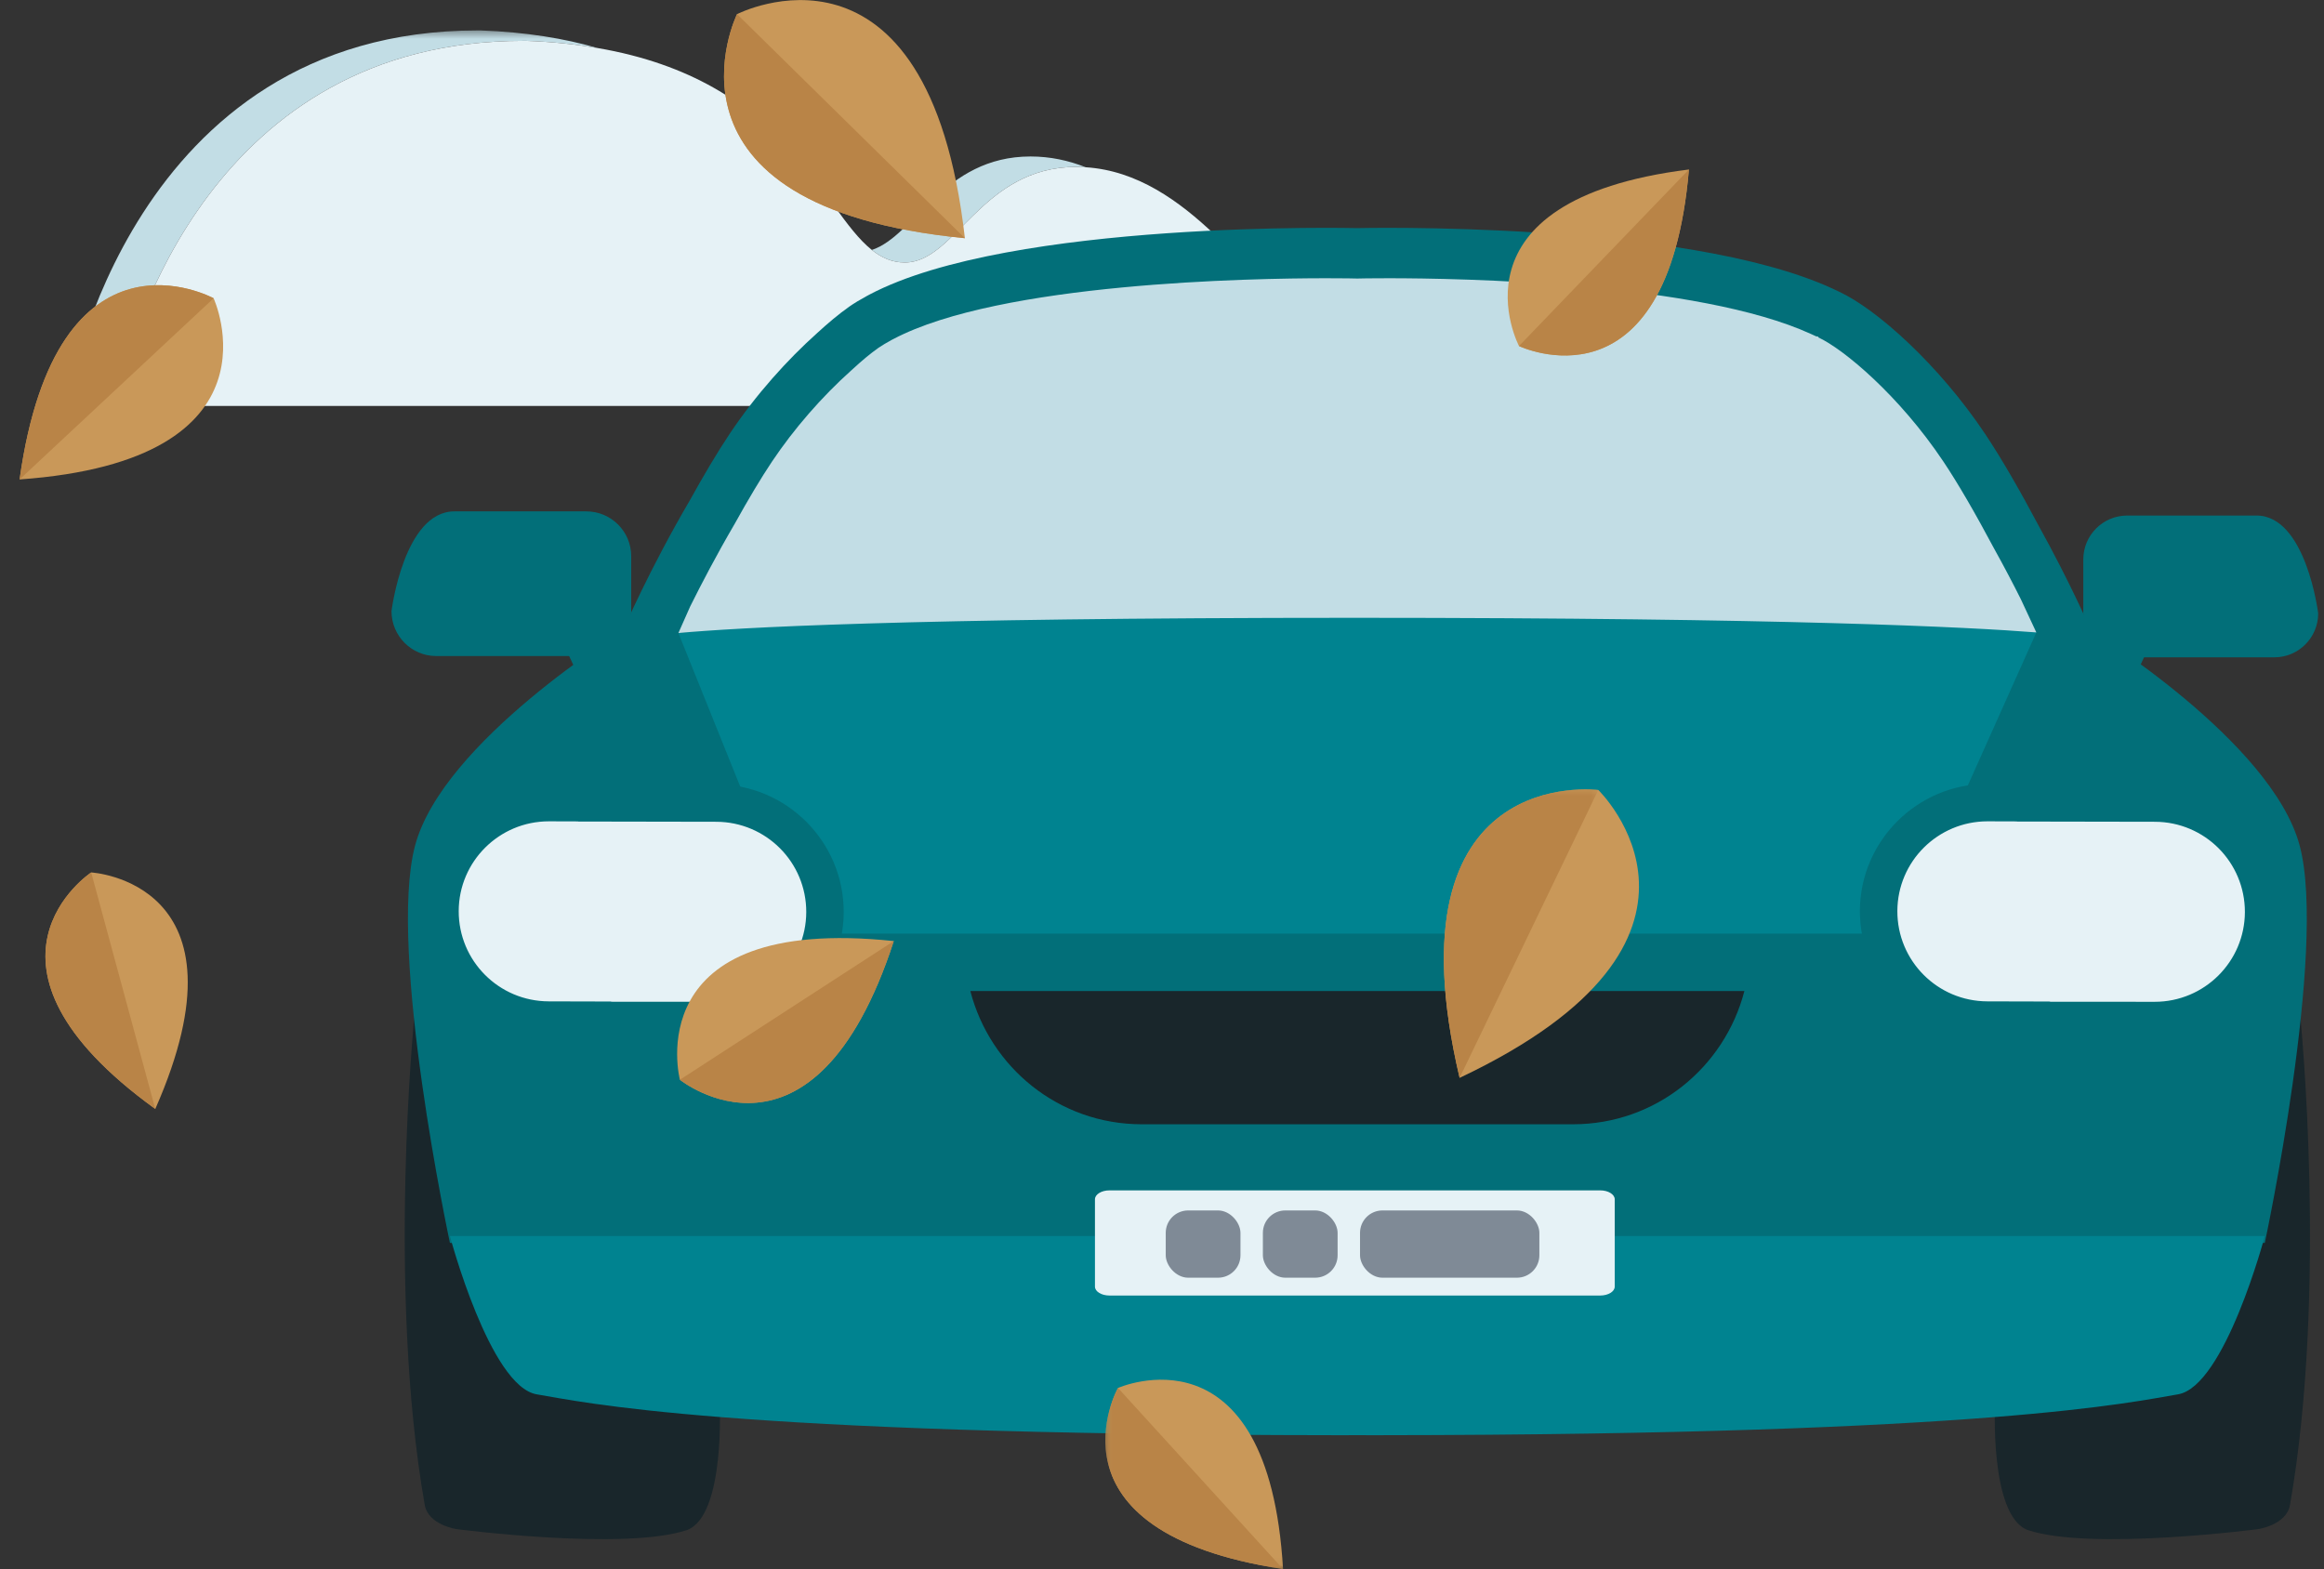 <?xml version="1.0" encoding="UTF-8"?>
<svg width="311px" height="210px" viewBox="0 0 311 210" version="1.1" xmlns="http://www.w3.org/2000/svg" xmlns:xlink="http://www.w3.org/1999/xlink">
    <rect x="0" y="0" width="311" height="210" fill="#333333" stroke="none"/>
    <title>car </title>
    <defs>
        <polygon id="path-1" points="0.769 0.388 145.374 0.388 145.374 49.251 0.769 49.251"></polygon>
        <polygon id="path-3" points="0.544 0.642 66.518 0.642 66.518 104.945 0.544 104.945"></polygon>
    </defs>
    <g id="Desktop" stroke="none" stroke-width="1" fill="none" fill-rule="evenodd">
        <g id="Q&amp;B_NewCustomer_Plate_Number" transform="translate(-276, -267)">
            <g id="illustration-car" transform="translate(276, 267)">
                <g id="Group-4" transform="translate(0, 3.684)">
                    <mask id="mask-2" fill="white">
                        <use xlink:href="#path-1"></use>
                    </mask>
                    <g id="Clip-2"></g>
                    <path d="M135.456,41.63 C135.455,41.63 135.453,41.63 135.451,41.63 C134.037,41.628 132.618,41.046 131.16,40.085 C131.151,40.081 131.144,40.075 131.137,40.07 C131.131,40.067 131.127,40.064 131.122,40.06 C131.11,40.053 131.098,40.045 131.086,40.037 C131.071,40.027 131.056,40.017 131.041,40.007 C134.494,38.94 134.715,34.418 141.391,34.418 C142.928,34.418 144.245,35.036 145.374,36.011 C140.09,37.015 140.157,41.627 135.623,41.627 C135.568,41.629 135.513,41.63 135.456,41.63" id="Fill-1" fill="#F7FBFC" mask="url(#mask-2)"></path>
                    <path d="M15.647,49.251 L9.211,49.251 C9.211,49.251 17.45,0.388 63.912,0.388 C64.049,0.388 64.186,0.389 64.324,0.389 C70.403,0.611 75.536,1.463 79.922,2.736 C77.047,2.246 73.922,1.907 70.473,1.784 C70.466,1.784 70.455,1.784 70.448,1.784 C70.329,1.783 70.219,1.783 70.101,1.783 C70.086,1.783 70.07,1.783 70.054,1.783 L70.052,1.783 C28.362,1.781 17.458,41.13 15.658,49.2 C15.657,49.203 15.656,49.207 15.655,49.211 C15.654,49.214 15.654,49.216 15.653,49.218 C15.652,49.223 15.651,49.227 15.651,49.232 C15.649,49.239 15.648,49.244 15.647,49.251" id="Fill-3" fill="#C2DDE5" mask="url(#mask-2)"></path>
                </g>
                <path d="M121.082,35.132 C119.404,35.132 117.992,34.504 116.67,33.452 C122.43,31.566 126.243,20.942 137.906,20.942 C140.549,20.942 142.998,21.48 145.295,22.385 C144.887,22.359 144.476,22.335 144.059,22.335 C131.264,22.335 127.915,35.132 121.082,35.132" id="Fill-5" fill="#C2DDE5"></path>
                <path d="M201.644,54.326 L15.363,54.326 C15.363,54.326 15.451,53.824 15.647,52.935 C15.648,52.928 15.649,52.923 15.651,52.916 C15.651,52.912 15.652,52.907 15.653,52.903 C15.654,52.9 15.654,52.898 15.655,52.895 C15.656,52.891 15.657,52.887 15.658,52.884 C17.458,44.814 28.362,5.466 70.052,5.467 L70.054,5.467 C70.07,5.467 70.086,5.467 70.101,5.467 C70.216,5.467 70.332,5.467 70.448,5.468 C70.455,5.468 70.466,5.468 70.473,5.468 C73.922,5.591 77.047,5.93 79.922,6.42 C105.382,10.762 109.808,27.987 116.67,33.452 C117.992,34.504 119.404,35.132 121.082,35.132 C127.915,35.132 131.264,22.335 144.059,22.335 C144.476,22.335 144.887,22.359 145.295,22.385 C159.099,23.266 167.701,38.614 175.251,43.691 C175.266,43.701 175.282,43.711 175.297,43.721 C175.309,43.729 175.321,43.737 175.333,43.744 C175.337,43.748 175.342,43.751 175.347,43.755 C175.355,43.759 175.362,43.765 175.37,43.769 C176.828,44.73 178.248,45.312 179.661,45.314 C179.663,45.314 179.665,45.314 179.667,45.314 C179.723,45.314 179.778,45.313 179.834,45.311 C184.368,45.311 184.301,40.699 189.585,39.696 C190.228,39.574 190.934,39.495 191.757,39.495 C199.316,39.495 201.644,54.326 201.644,54.326" id="Fill-6" fill="#E6F2F6"></path>
                <g id="Group-10" transform="translate(53.421, 135.395)" fill="#19262B">
                    <path d="M2.047,0.45 C2.047,0.45 -1.66,37.019 3.413,65.993 C3.869,68.699 7.673,69.252 7.673,69.252 C7.673,69.252 30.147,72.199 38.552,69.367 C43.697,67.36 42.882,52.14 42.882,52.14 L2.047,0.45" id="Fill-7"></path>
                    <path d="M254.392,0.45 C254.392,0.45 258.107,37.019 253.033,65.993 C252.577,68.699 248.772,69.252 248.772,69.252 C248.772,69.252 226.289,72.199 217.895,69.367 C212.749,67.36 213.564,52.14 213.564,52.14 L254.392,0.45" id="Fill-9"></path>
                </g>
                <path d="M84.47,81.789 C84.47,85.116 81.775,87.801 78.459,87.801 L58.377,87.801 C55.075,87.801 52.391,85.116 52.391,81.789 C52.391,81.789 54.048,68.44 60.813,68.44 L78.459,68.44 C81.775,68.44 84.47,71.124 84.47,74.44 L84.47,81.789" id="Fill-11" fill="#026F79"></path>
                <polyline id="Fill-12" fill="#026F79" points="88.957 92.648 80.296 96.674 73.532 82.151 82.193 78.116 88.957 92.648"></polyline>
                <path d="M278.789,82.082 C278.789,85.344 281.418,87.975 284.67,87.975 L304.343,87.975 C307.591,87.975 310.223,85.344 310.223,82.082 C310.223,82.082 308.597,68.997 301.964,68.997 L284.67,68.997 C281.418,68.997 278.789,71.629 278.789,74.88 L278.789,82.082" id="Fill-13" fill="#026F79"></path>
                <g id="Group-17" transform="translate(54.342, 30.395)" fill="#026F79">
                    <polyline id="Fill-14" points="220.026 62.333 228.526 66.279 235.146 52.042 226.657 48.087 220.026 62.333"></polyline>
                    <path d="M253.407,82.792 C249.691,68.786 225.396,53.923 225.396,53.923 L225.334,53.799 L225.388,53.799 C225.388,53.799 222.752,47.671 218.383,39.802 C216.153,35.596 213.641,31.166 211.276,27.627 C205.139,18.456 196.834,10.996 191.777,8.648 C191.607,8.557 191.428,8.479 191.25,8.399 C191.117,8.344 190.944,8.247 190.813,8.194 L190.785,8.182 C170.903,-0.91 127.253,0.135 127.253,0.135 C127.253,0.135 80.977,-0.981 62.023,9.023 C61.88,9.104 61.746,9.165 61.594,9.254 C60.781,9.701 59.996,10.157 59.299,10.649 C57.835,11.684 56.406,12.899 54.994,14.195 C51.073,17.705 46.839,22.376 43.328,27.627 C41.577,30.246 39.757,33.346 38.023,36.479 C32.521,45.867 29.119,53.799 29.119,53.799 L29.26,53.799 L29.207,53.923 C29.207,53.923 4.914,68.786 1.198,82.792 C-2.518,96.795 5.869,135.955 5.869,135.955 L248.735,135.955 C248.735,135.955 257.121,96.795 253.407,82.792" id="Fill-16"></path>
                </g>
                <path d="M129.852,132.639 C132.505,142.874 141.714,150.467 152.781,150.467 L210.508,150.467 C221.575,150.467 230.783,142.874 233.434,132.639 L129.852,132.639" id="Fill-18" fill="#19262B"></path>
                <path d="M90.784,84.72 L106.978,124.949 L254.461,124.949 L272.504,84.64 C272.504,84.64 236.035,69.527 90.784,84.72" id="Fill-19" fill="#008390"></path>
                <path d="M117.553,46.554 C116.518,47.286 115.365,48.234 113.945,49.548 C109.979,53.092 106.228,57.416 103.316,61.766 C101.851,63.954 100.164,66.777 98.306,70.126 C95.858,74.315 93.841,78.191 92.365,81.157 L90.784,84.72 C98.297,84.032 120.779,82.684 181.247,82.684 C239.366,82.684 263.509,83.934 272.504,84.64 L270.433,80.2 C269.448,78.228 268.252,75.939 266.884,73.475 C264.276,68.582 262.008,64.677 260.062,61.766 C254.148,52.924 246.718,46.723 243.322,45.152 L243.36,45.071 L243.055,45.01 L243.055,45.018 L243.001,45.001 L242.868,44.937 L242.795,44.901 L242.359,44.704 C227.229,37.774 195.271,37.238 185.838,37.238 C183.319,37.238 181.844,37.267 181.801,37.275 L181.479,37.275 C181.434,37.267 179.943,37.238 177.441,37.238 C167.475,37.238 133.863,37.828 119.553,45.375 L119.277,45.518 C118.634,45.876 118.061,46.206 117.553,46.554" id="Fill-20" fill="#C2DDE5"></path>
                <path d="M60.211,165.428 C60.211,165.428 65.561,185.578 71.84,186.614 C77.789,187.596 96.948,192.009 178.602,192.079 C178.728,192.079 178.833,192.079 178.96,192.079 C179.406,192.079 179.834,192.079 180.29,192.079 C180.772,192.079 181.201,192.079 181.648,192.071 C182.086,192.079 182.514,192.079 182.998,192.079 C183.461,192.079 183.88,192.079 184.327,192.079 C184.461,192.079 184.561,192.079 184.686,192.079 C266.35,192.009 285.499,187.596 291.447,186.614 C297.728,185.578 303.077,165.428 303.077,165.428 L60.211,165.428" id="Fill-21" fill="#008390"></path>
                <path d="M80.846,136.572 L80.813,136.542 L73.423,136.524 C65.386,136.504 58.862,129.954 58.878,121.925 C58.901,113.923 65.441,107.415 73.455,107.415 L78.415,107.429 L78.429,107.444 L95.855,107.475 C103.893,107.496 110.417,114.045 110.4,122.074 C110.376,130.075 103.838,136.584 95.824,136.584 L80.846,136.572" id="Fill-22" fill="#E6F2F6"></path>
                <path d="M73.455,104.908 C64.062,104.908 56.399,112.538 56.371,121.917 C56.352,131.331 63.998,139.007 73.416,139.03 L79.876,139.047 L79.911,139.078 L81.779,139.08 L95.79,139.09 C105.216,139.09 112.88,131.461 112.906,122.082 C112.927,112.668 105.281,104.993 95.863,104.968 L79.205,104.938 L77.39,104.919 L73.499,104.908 L73.455,104.908 Z M73.455,109.921 L73.483,109.921 L77.375,109.933 L77.391,109.949 L95.85,109.982 C102.521,109.999 107.908,115.401 107.893,122.068 C107.874,128.705 102.476,134.076 95.823,134.076 L95.794,134.076 L81.783,134.066 L81.755,134.038 L73.428,134.017 C66.757,133.999 61.371,128.596 61.385,121.931 C61.404,115.291 66.802,109.921 73.455,109.921 L73.455,109.921 Z" id="Fill-23" fill="#026F79"></path>
                <path d="M273.317,136.572 L273.286,136.542 L265.941,136.524 C257.906,136.504 251.381,129.954 251.399,121.925 C251.421,113.923 257.961,107.415 265.976,107.415 L270.936,107.429 L270.949,107.444 L288.376,107.475 C296.412,107.496 302.937,114.044 302.922,122.073 C302.895,130.076 296.354,136.584 288.344,136.584 L273.317,136.572" id="Fill-24" fill="#E6F2F6"></path>
                <path d="M265.976,104.908 C256.581,104.908 248.919,112.538 248.892,121.917 C248.873,131.331 256.519,139.007 265.936,139.03 L272.299,139.047 L272.334,139.078 L274.299,139.08 L288.31,139.09 C297.732,139.09 305.395,131.462 305.429,122.085 C305.447,112.667 297.801,104.993 288.382,104.968 L271.724,104.938 L269.91,104.919 L266.018,104.908 L265.976,104.908 Z M265.976,109.921 L266.005,109.921 L269.896,109.933 L269.912,109.949 L288.371,109.982 C295.043,109.999 300.427,115.401 300.414,122.068 C300.391,128.705 294.996,134.076 288.342,134.076 L288.314,134.076 L274.302,134.066 L274.276,134.038 L265.947,134.017 C259.277,133.999 253.891,128.596 253.906,121.931 C253.924,115.291 259.323,109.921 265.976,109.921 L265.976,109.921 Z" id="Fill-25" fill="#026F79"></path>
                <path d="M2.622,64.166 C7.633,28.467 28.586,39.919 28.586,39.919 C28.586,39.919 38.58,61.608 2.622,64.166" id="Fill-26" fill="#C99859"></path>
                <g id="Group-30" transform="translate(1.842, 0)">
                    <path d="M0.78,64.166 L26.744,39.919 C26.744,39.919 5.791,28.467 0.78,64.166" id="Fill-27" fill="#B98447"></path>
                    <path d="M127.282,31.879 C84.088,27.679 96.79,1.891 96.79,1.891 C96.79,1.891 122.366,-11.241 127.282,31.879" id="Fill-29" fill="#C99859"></path>
                </g>
                <path d="M129.124,31.879 L98.632,1.891 C98.632,1.891 85.93,27.679 129.124,31.879" id="Fill-31" fill="#B98447"></path>
                <path d="M119.607,125.947 C108.87,158.857 90.984,144.508 90.984,144.508 C90.984,144.508 85.18,122.322 119.607,125.947" id="Fill-32" fill="#C99859"></path>
                <path d="M119.607,125.947 L90.984,144.508 C90.984,144.508 108.87,158.857 119.607,125.947" id="Fill-33" fill="#B98447"></path>
                <path d="M20.78,148.417 C-6.186,128.916 12.205,116.764 12.205,116.764 C12.205,116.764 34.217,117.972 20.78,148.417" id="Fill-34" fill="#C99859"></path>
                <path d="M20.78,148.417 L12.205,116.764 C12.205,116.764 -6.186,128.916 20.78,148.417" id="Fill-35" fill="#B98447"></path>
                <path d="M226.013,22.683 C223.152,55.838 203.274,46.311 203.274,46.311 C203.274,46.311 192.992,26.81 226.013,22.683" id="Fill-36" fill="#C99859"></path>
                <path d="M226.013,22.683 L203.274,46.311 C203.274,46.311 223.152,55.838 226.013,22.683" id="Fill-37" fill="#B98447"></path>
                <path d="M195.327,144.257 C185.379,102.012 213.887,105.725 213.887,105.725 C213.887,105.725 234.561,125.703 195.327,144.257" id="Fill-38" fill="#C99859"></path>
                <g id="Group-43" transform="translate(147.368, 105)">
                    <mask id="mask-4" fill="white">
                        <use xlink:href="#path-3"></use>
                    </mask>
                    <g id="Clip-40"></g>
                    <path d="M47.958,39.257 L66.518,0.725 C66.518,0.725 38.011,-2.988 47.958,39.257" id="Fill-39" fill="#B98447" mask="url(#mask-4)"></path>
                    <path d="M24.331,105 C-8.565,99.969 2.244,80.759 2.244,80.759 C2.244,80.759 22.378,71.779 24.331,105" id="Fill-41" fill="#C99859" mask="url(#mask-4)"></path>
                    <path d="M24.331,105 L2.244,80.759 C2.244,80.759 -8.565,99.969 24.331,105" id="Fill-42" fill="#B98447" mask="url(#mask-4)"></path>
                </g>
                <g id="registration-" transform="translate(146.528, 159.313)">
                    <path d="M69.557,12.88 C69.557,13.54 68.688,14.074 67.616,14.074 L1.941,14.074 C0.869,14.074 1.13686838e-13,13.54 1.13686838e-13,12.88 L1.13686838e-13,1.194 C1.13686838e-13,0.535 0.869,3.71258579e-13 1.941,3.71258579e-13 L67.616,3.71258579e-13 C68.688,3.71258579e-13 69.557,0.535 69.557,1.194 L69.557,12.88" id="Fill-44" fill="#E6F2F6"></path>
                    <rect id="Rectangle" fill="#7F8A96" x="9.472" y="2.687" width="10" height="9" rx="3"></rect>
                    <rect id="Rectangle-Copy-2" fill="#7F8A96" x="22.472" y="2.687" width="10" height="9" rx="3"></rect>
                    <rect id="Rectangle-Copy" fill="#7F8A96" x="35.472" y="2.687" width="24" height="9" rx="3"></rect>
                </g>
            </g>
        </g>
    </g>
</svg>